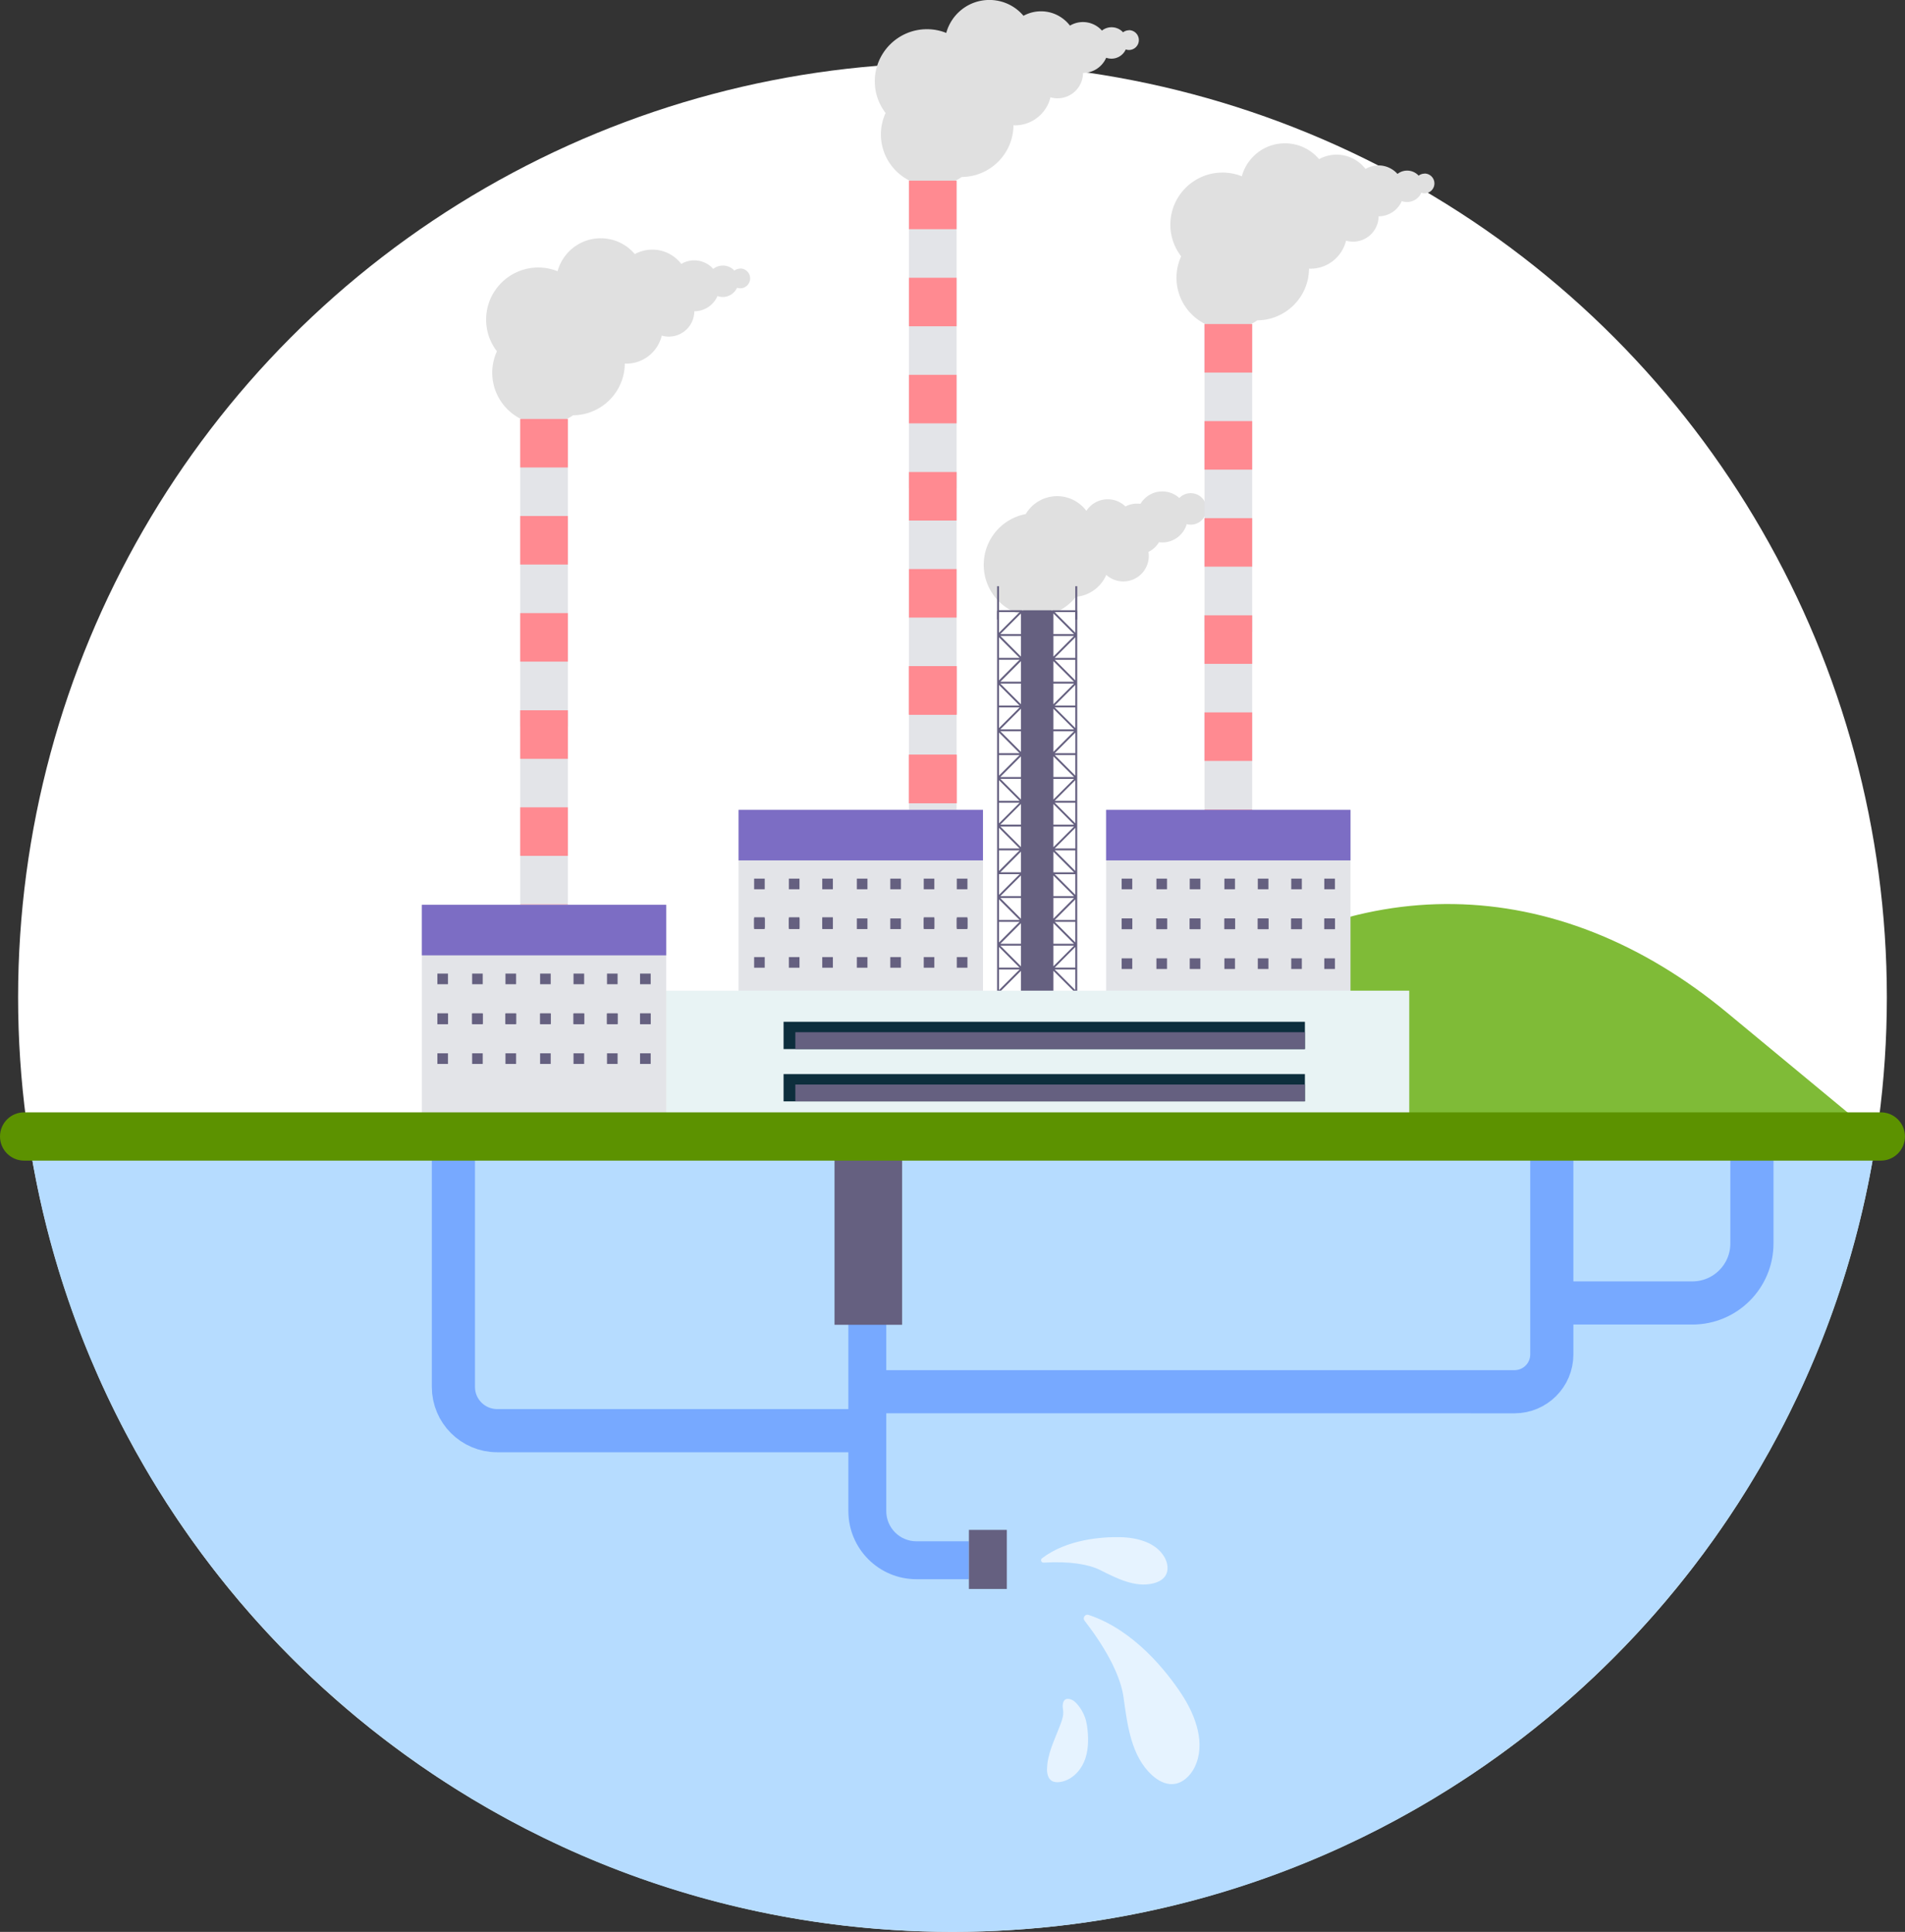 <svg id="_レイヤー_2" data-name="レイヤー_2" xmlns="http://www.w3.org/2000/svg" viewBox="0 0 476.75 483.4"><rect x="0" y="0" width="476.75" height="483.4" fill="#333333" stroke="none"/><defs><style>.cls-5{fill:#656080}.cls-7{fill:#e3e4e8}.cls-8{fill:#7c6dc4}.cls-9{fill:#ff8a91}.cls-10{fill:#e0e0e0}.cls-11{fill:#0d2e3d}</style></defs><g id="design"><circle cx="238.37" cy="249.55" r="233.84" fill="#fff"/><path d="M7.11 284.36C23.92 397 121.05 483.39 238.37 483.39s214.45-86.4 231.26-199.03H7.11z" fill="#b6dcff"/><path d="M281.18 424.71c.97 7.02 1.92 14.77 7.18 19.52 1.42 1.28 3.23 2.3 5.14 2.19 2.4-.14 4.39-2.04 5.46-4.2 2.86-5.81.33-12.84-3.22-18.26-3.74-5.72-12-16.16-23.32-19.88-.85-.28-1.55.74-1 1.45 6.26 8.07 9.13 14.59 9.76 19.18zm-5.9-31.87c4.19 2.09 8.76 4.46 13.31 3.36 1.23-.3 2.46-.9 3.11-1.98.82-1.36.53-3.15-.25-4.54-2.1-3.73-6.87-4.97-11.15-5.05-4.51-.09-13.28.51-19.53 5.29-.47.36-.18 1.12.41 1.08 6.73-.4 11.35.47 14.09 1.83zm-13.25 49.73c-.02 1.11.2 2.37 1.12 2.99.6.4 1.38.44 2.09.34 2.71-.37 4.95-2.5 6.04-5 1.09-2.51 1.17-5.34.89-8.06-.08-.74-.18-1.47-.36-2.19-.4-1.57-1.18-3.04-2.25-4.26-.43-.48-.92-.94-1.53-1.15-1.98-.7-2.25 1.15-2 2.52.29 1.6-.45 3.19-1.02 4.68-1.26 3.28-2.9 6.55-2.97 10.13z" fill="#e6f3ff"/><path d="M212.31 378.12v-48.68l9.49-.15v48.83c0 4.16 3.38 7.54 7.54 7.54h13.12v9.49h-13.12c-9.39 0-17.02-7.64-17.02-17.02z" fill="#77a9ff"/><path class="cls-5" d="M208.85 288.95h16.91v42.54h-16.91zm33.63 93.86h9.49v14.78h-9.49z"/><path d="M113.47 285.8v61.23c0 6.05 4.9 10.95 10.95 10.95h91.31m172.63-73.36v54.28c0 5.16-4.18 9.34-9.34 9.34H215.74m172.62-22.21h35.18c8.23 0 14.9-6.67 14.9-14.9v-20.99" fill="none" stroke="#77a9ff" stroke-miterlimit="10" stroke-width="10.8"/><path d="M253.22 284.36h216.41l-37.41-30.97c-42.86-35.48-93.79-36.27-137.08-2.11l-41.93 33.08z" fill="#7fbb37"/><path class="cls-10" d="M297.98 123.4c-1.12 0-2.12.47-2.84 1.21a6.33 6.33 0 00-4.26-1.64c-2.32 0-4.35 1.24-5.46 3.1-.27-.03-.55-.06-.83-.06-1.06 0-2.06.26-2.93.72a6.37 6.37 0 00-4.44-1.8c-2.24 0-4.2 1.15-5.34 2.9-1.67-2.23-4.32-3.68-7.32-3.68-3.34 0-6.26 1.8-7.86 4.48-5.98 1.13-10.51 6.38-10.51 12.7 0 7.14 5.79 12.93 12.93 12.93 4.11 0 7.77-1.93 10.14-4.92 3.42-.3 6.3-2.47 7.6-5.49a6.33 6.33 0 004.26 1.64 6.385 6.385 0 006.3-7.39 6.357 6.357 0 002.63-2.43c.27.03.55.06.83.06 2.9 0 5.34-1.93 6.12-4.58.32.08.64.13.99.13 2.18 0 3.94-1.76 3.94-3.94s-1.76-3.94-3.94-3.94z"/><path class="cls-5" d="M255.97 152.7h7.19v131.61h-7.19zm13.38 0h-5.96c-.06 0-.12.03-.16.07-.05.05-.07.11-.07.17v131.12c0 .14.1.24.23.24h5.96c.13 0 .24-.1.24-.24V152.94c0-.14-.11-.24-.24-.24zm-5.72 83.45V231l5.15 5.15h-5.15zm5.16.47l-5.16 5.16v-5.16h5.16zm-5.16-12.39v-5.16l5.16 5.16h-5.16zm5.15.47l-5.15 5.16v-5.16h5.15zm-5.15 47.69h5.16l-5.16 5.16v-5.16zm0-.48v-5.16l5.15 5.16h-5.15zm0-11.44h5.16l-5.16 5.16v-5.16zm0-.47v-5.16l5.16 5.16h-5.16zm0-11.45h5.16l-5.16 5.16v-5.16zm0-.47v-5.16l5.16 5.16h-5.16zm.32-5.5h5.16v5.16l-5.16-5.16zm.01-.47l5.15-5.16v5.16h-5.15zm0-11.45h5.15v5.16l-5.15-5.16zm-.01-.46l5.16-5.16v5.16h-5.16zm0-11.46h5.16v5.16l-5.16-5.16zm5.16-17.88v5.16l-5.16-5.16h5.16zm-5.16-.48l5.16-5.16v5.16h-5.16zm5.16 12.39v5.16l-5.16-5.16h5.16zm-5.15-.47l5.16-5.16v5.16h-5.16zm-.01-23.37h5.16v5.16l-5.16-5.16zm5.17-.47h-5.16l5.16-5.16v5.16zm-.01-23.37v5.16l-5.15-5.16h5.15zm-5.16-.47l5.16-5.16v5.16h-5.16zm5.16 12.39v5.16l-5.16-5.16h5.16zm-5.15-.47l5.15-5.16v5.16h-5.15zm5.15-23.38v5.16l-5.16-5.16h5.16zm-5.48.34l5.16 5.16h-5.16v-5.16zm0 5.63h5.15l-5.15 5.16v-5.16zm0 6.3l5.15 5.15h-5.15v-5.15zm0 5.62h5.16l-5.16 5.16v-5.16zm0 6.29l5.16 5.16h-5.16v-5.16zm0 5.63h5.16l-5.16 5.16v-5.16zm0 6.29l5.16 5.16h-5.16v-5.16zm0 5.63h5.16l-5.16 5.16v-5.16zm0 6.3l5.15 5.16h-5.15v-5.16zm0 5.63h5.16l-5.16 5.16v-5.16zm0 6.29l5.16 5.16h-5.16v-5.16zm0 70.73v-5.16l5.16 5.16h-5.16zm5.48-.33l-5.16-5.16h5.16v5.16zm0-5.63h-5.16l5.16-5.16v5.16zm0-6.3l-5.16-5.16h5.16v5.16zm0-5.62h-5.16l5.16-5.16v5.16zm0-6.3l-5.16-5.16h5.16v5.16zm.01-5.63h-5.16l5.16-5.16v5.16zM255.9 152.76s-.1-.07-.16-.07h-5.96c-.13 0-.24.1-.24.24v131.12c0 .14.11.24.24.24h5.96c.13 0 .23-.1.23-.24V152.93c0-.06-.02-.12-.07-.17zm-5.89 89.82h5.16l-5.16 5.16v-5.16zm0-.47v-5.16l5.15 5.16h-5.15zm0-11.45h5.15l-5.15 5.16v-5.16zm0-.46v-5.16l5.16 5.16h-5.16zm0-11.46h5.16l-5.16 5.16v-5.16zm5.49-47.69v5.16l-5.16-5.16h5.16zm-5.15-.47l5.15-5.15v5.15h-5.15zm5.15 12.39v5.16l-5.16-5.16h5.16zm-5.16-.47l5.16-5.16v5.16h-5.16zm.01 23.84l5.15-5.16v5.16h-5.15zm5.15.48v5.16l-5.16-5.16h5.16zm-5.16-12.4l5.16-5.16v5.16h-5.16zm5.16.47v5.16l-5.16-5.16h5.16zm-5.49-.8v-5.16h5.16l-5.16 5.16zm5.16 6.29h-5.16v-5.16l5.16 5.16zm0 .48l-5.16 5.16v-5.16h5.16zm0 11.44h-5.16v-5.16l5.16 5.16zm0 .47l-5.16 5.16v-5.16h5.16zm0 5.5h-4.83l5.16-5.16v5.16h-.33zm-4.82-59.14h5.15v5.16l-5.15-5.16zm5.15-.47h-5.16l5.16-5.16v5.16zm-5.49-5.5h5.16l-5.16 5.16v-5.16zm0 6.3l5.16 5.16h-5.16v-5.16zm0 5.63h5.15l-5.15 5.16v-5.16zm0 6.29l5.15 5.16h-5.15v-5.16zm0 5.63h5.16l-5.16 5.16v-5.16zm0 6.29l5.16 5.16h-5.16v-5.16zm0 65.57l5.16 5.16h-5.16v-5.16zm0 17.09v-5.16l5.16 5.16h-5.16zm5.16.47l-5.16 5.16v-5.16h5.16zm.01-11.93l-5.16 5.16v-5.16h5.16zm-.01 23.38h-5.16v-5.16l5.16 5.16zm-5.16.47h5.16l-5.16 5.16v-5.16zm5.49 5.49h-5.16l5.16-5.16v5.16zm0-6.29l-5.16-5.16h5.16v5.16zm0-5.64h-5.15l5.15-5.16v5.16zm0-6.29l-5.16-5.16h5.16v5.16zm0-5.62h-5.16l5.16-5.16V260zm0-6.3l-5.16-5.16h5.16v5.16zm0-5.62h-5.16l5.16-5.16v5.16zm0-6.3l-5.16-5.16h5.16v5.16zm0-5.63h-5.15l5.15-5.15v5.15zm0-6.29l-5.15-5.16h5.15v5.16zm0-5.63h-5.16l5.16-5.16v5.16z"/><path class="cls-5" d="M269.11 146.68h.48v8.34h-.48zm-19.57 0h.48v8.34h-.48z"/><path class="cls-10" d="M282.54 7.58c-.56 0-1.07.19-1.48.5a3.895 3.895 0 00-2.88-1.26c-.91 0-1.74.31-2.41.83a6.376 6.376 0 00-4.75-2.13c-1.19 0-2.29.33-3.25.89-1.67-2.17-4.29-3.58-7.24-3.58-1.59 0-3.09.41-4.39 1.12a11.158 11.158 0 00-8.54-3.96c-5.16 0-9.49 3.5-10.79 8.25a12.9 12.9 0 00-4.83-.93c-7.2 0-13.05 5.84-13.05 13.04 0 2.98 1.01 5.72 2.7 7.92-.74 1.63-1.17 3.44-1.17 5.35 0 7.14 5.79 12.93 12.93 12.93 2.71 0 5.23-.84 7.31-2.27 7.12-.06 12.88-5.82 12.93-12.94.12 0 .25.02.37.02 4.31 0 7.92-2.99 8.89-7.01a6.383 6.383 0 008.15-6.09 6.356 6.356 0 005.8-3.81c.41.15.86.23 1.32.23 1.59 0 2.96-.95 3.58-2.31.25.08.51.14.79.14a2.48 2.48 0 100-4.96z"/><path class="cls-7" d="M227.47 45.21h11.93v76.98h-11.93z"/><path class="cls-9" d="M227.47 45.21h11.93v12.14h-11.93zm0 24.29h11.93v12.14h-11.93z"/><path class="cls-7" d="M227.47 118.11h11.93V231.5h-11.93z"/><path class="cls-9" d="M227.47 93.79h11.93v12.14h-11.93zm0 24.32h11.93v12.14h-11.93zm0 24.28h11.93v12.14h-11.93zm0 24.29h11.93v12.14h-11.93z"/><path class="cls-9" d="M227.47 166.68h11.93v12.14h-11.93zm0 22.17h11.93v12.14h-11.93z"/><path class="cls-9" d="M227.47 188.85h11.93v12.14h-11.93zm0 20.84h11.93v12.14h-11.93z"/><path class="cls-10" d="M356.51 43.45c-.56 0-1.07.19-1.48.5a3.895 3.895 0 00-2.88-1.26c-.91 0-1.74.31-2.41.83a6.376 6.376 0 00-4.75-2.13c-1.19 0-2.29.33-3.25.89-1.67-2.17-4.29-3.58-7.24-3.58-1.59 0-3.09.41-4.39 1.12a11.158 11.158 0 00-8.54-3.96c-5.16 0-9.49 3.5-10.79 8.25a12.9 12.9 0 00-4.83-.93c-7.2 0-13.05 5.84-13.05 13.04 0 2.98 1.01 5.72 2.7 7.92-.74 1.63-1.17 3.44-1.17 5.35 0 7.14 5.79 12.93 12.93 12.93 2.71 0 5.23-.84 7.31-2.27 7.12-.06 12.88-5.82 12.93-12.94.12 0 .25.02.37.02 4.31 0 7.92-2.99 8.89-7.01a6.383 6.383 0 008.15-6.09 6.356 6.356 0 005.8-3.81c.41.15.86.23 1.32.23 1.59 0 2.96-.95 3.58-2.31.25.08.51.14.79.14a2.48 2.48 0 100-4.96z"/><path class="cls-7" d="M301.44 81.08h11.93v76.98h-11.93z"/><path class="cls-9" d="M301.44 81.08h11.93v12.14h-11.93zm0 24.29h11.93v12.14h-11.93z"/><path class="cls-7" d="M301.44 153.97h11.93v76.98h-11.93z"/><path class="cls-9" d="M301.44 129.65h11.93v12.14h-11.93zm0 24.32h11.93v12.14h-11.93zm0 24.29h11.93v12.14h-11.93zm0 24.28h11.93v12.14h-11.93z"/><path class="cls-7" d="M184.84 202.64H246v52.93h-61.16z"/><path class="cls-5" d="M239.45 219.85h2.66v2.66h-2.66zm-8.27 0h2.65v2.66h-2.65zm8.27 9.96h2.66v2.66h-2.66zm-8.27 0h2.65v2.66h-2.65zm-8.37-9.96h2.66v2.66h-2.66zm-8.37 0h2.65v2.66h-2.65zm8.37 9.96h2.66v2.66h-2.66zm-8.37 0h2.65v2.66h-2.65zm-8.66-9.96h2.66v2.66h-2.66zm-8.35 0h2.65v2.66h-2.65zm8.35 9.96h2.66v2.66h-2.66zm-8.35 0h2.65v2.66h-2.65zm-8.7-9.96h2.65v2.66h-2.65zm0 9.96h2.65v2.66h-2.65z"/><path class="cls-5" d="M239.45 229.52h2.66v2.66h-2.66zm-8.27 0h2.65v2.66h-2.65zm8.27 9.96h2.66v2.66h-2.66zm-8.27 0h2.65v2.66h-2.65zm-8.37 0h2.66v2.66h-2.66zm-8.37 0h2.65v2.66h-2.65zm-8.66-9.96h2.66v2.66h-2.66zm-8.35 0h2.65v2.66h-2.65zm8.35 9.96h2.66v2.66h-2.66zm-8.35 0h2.65v2.66h-2.65zm-8.7-9.96h2.65v2.66h-2.65zm0 9.96h2.65v2.66h-2.65z"/><path class="cls-8" d="M184.84 202.64H246v12.65h-61.16z"/><path class="cls-7" d="M276.82 202.64h61.16v52.93h-61.16z"/><path class="cls-5" d="M331.42 219.85h2.66v2.66h-2.66zm-8.27 0h2.65v2.66h-2.65zm8.27 9.96h2.66v2.66h-2.66zm-8.27 0h2.65v2.66h-2.65zm-8.37-9.96h2.66v2.66h-2.66zm-8.36 0h2.65v2.66h-2.65zm8.36 9.96h2.66v2.66h-2.66zm-8.36 0h2.65v2.66h-2.65zm-8.67-9.96h2.66v2.66h-2.66zm-8.34 0h2.65v2.66h-2.65zm8.34 9.96h2.66v2.66h-2.66zm-8.34 0h2.65v2.66h-2.65zm-8.7-9.96h2.65v2.66h-2.65zm0 9.96h2.65v2.66h-2.65z"/><path class="cls-5" d="M331.42 229.84h2.66v2.66h-2.66zm-8.27 0h2.65v2.66h-2.65zm8.27 9.96h2.66v2.66h-2.66zm-8.27 0h2.65v2.66h-2.65zm-8.37-9.96h2.66v2.66h-2.66zm-8.36 0h2.65v2.66h-2.65zm8.36 9.96h2.66v2.66h-2.66zm-8.36 0h2.65v2.66h-2.65zm-8.67-9.96h2.66v2.66h-2.66zm-8.34 0h2.65v2.66h-2.65zm8.34 9.96h2.66v2.66h-2.66zm-8.34 0h2.65v2.66h-2.65zm-8.7-9.96h2.65v2.66h-2.65zm0 9.96h2.65v2.66h-2.65z"/><path class="cls-8" d="M276.82 202.64h61.16v12.65h-61.16z"/><path fill="#e8f3f4" d="M166.27 247.88h186.41v35.49H166.27z"/><path class="cls-11" d="M196.1 255.67h130.47v6.83H196.1z"/><path class="cls-5" d="M199.04 258.28h127.52v4.21H199.04z"/><path class="cls-11" d="M196.1 268.76h130.47v6.83H196.1z"/><path class="cls-5" d="M199.04 271.37h127.52v4.21H199.04z"/><path class="cls-10" d="M185.27 67.21c-.56 0-1.07.19-1.48.5a3.895 3.895 0 00-2.88-1.26c-.91 0-1.74.31-2.41.83a6.376 6.376 0 00-4.75-2.13c-1.19 0-2.29.33-3.25.89-1.67-2.17-4.29-3.58-7.24-3.58-1.59 0-3.09.41-4.39 1.12a11.158 11.158 0 00-8.54-3.96c-5.16 0-9.49 3.5-10.79 8.25a12.9 12.9 0 00-4.83-.93c-7.2 0-13.05 5.84-13.05 13.04 0 2.98 1.01 5.72 2.7 7.92-.74 1.63-1.17 3.44-1.17 5.35 0 7.14 5.79 12.93 12.93 12.93 2.71 0 5.23-.84 7.31-2.27 7.12-.06 12.88-5.82 12.93-12.94.12 0 .25.02.37.02 4.31 0 7.92-2.99 8.88-7.01a6.383 6.383 0 008.15-6.09 6.356 6.356 0 005.8-3.81c.41.15.86.23 1.32.23 1.59 0 2.96-.95 3.58-2.31.25.08.51.14.79.14a2.48 2.48 0 100-4.96z"/><path class="cls-7" d="M130.19 104.83h11.93v76.98h-11.93z"/><path class="cls-9" d="M130.19 104.83h11.93v12.14h-11.93zm0 24.29h11.93v12.14h-11.93z"/><path class="cls-7" d="M130.19 177.73h11.93v76.98h-11.93z"/><path class="cls-9" d="M130.19 153.41h11.93v12.14h-11.93zm0 24.32h11.93v12.14h-11.93zm0 24.28h11.93v12.14h-11.93zm0 24.29h11.93v12.14h-11.93z"/><path class="cls-7" d="M105.57 226.39h61.16v52.93h-61.16z"/><path class="cls-5" d="M160.18 243.61h2.66v2.66h-2.66zm-8.27 0h2.65v2.66h-2.65zm8.27 9.96h2.66v2.66h-2.66zm-8.27 0h2.65v2.66h-2.65zm-8.38-9.96h2.66v2.66h-2.66zm-8.36 0h2.65v2.66h-2.65zm8.36 9.96h2.66v2.66h-2.66zm-8.36 0h2.65v2.66h-2.65zm-8.67-9.96h2.66v2.66h-2.66zm-8.34 0h2.65v2.66h-2.65zm8.34 9.96h2.66v2.66h-2.66zm-8.34 0h2.65v2.66h-2.65zm-8.7-9.96h2.65v2.66h-2.65zm0 9.96h2.65v2.66h-2.65z"/><path class="cls-5" d="M160.18 253.6h2.66v2.66h-2.66zm-8.27 0h2.65v2.66h-2.65zm8.27 9.96h2.66v2.66h-2.66zm-8.27 0h2.65v2.66h-2.65zm-8.38-9.96h2.66v2.66h-2.66zm-8.36 0h2.65v2.66h-2.65zm8.36 9.96h2.66v2.66h-2.66zm-8.36 0h2.65v2.66h-2.65zm-8.67-9.96h2.66v2.66h-2.66zm-8.34 0h2.65v2.66h-2.65zm8.34 9.96h2.66v2.66h-2.66zm-8.34 0h2.65v2.66h-2.65zm-8.7-9.96h2.65v2.66h-2.65zm0 9.96h2.65v2.66h-2.65z"/><path class="cls-8" d="M105.57 226.4h61.16v12.65h-61.16z"/><path d="M470.71 290.41H6.04c-3.34 0-6.04-2.7-6.04-6.04s2.7-6.04 6.04-6.04H470.7c3.34 0 6.04 2.7 6.04 6.04s-2.7 6.04-6.04 6.04z" fill="#5c9200"/></g></svg>